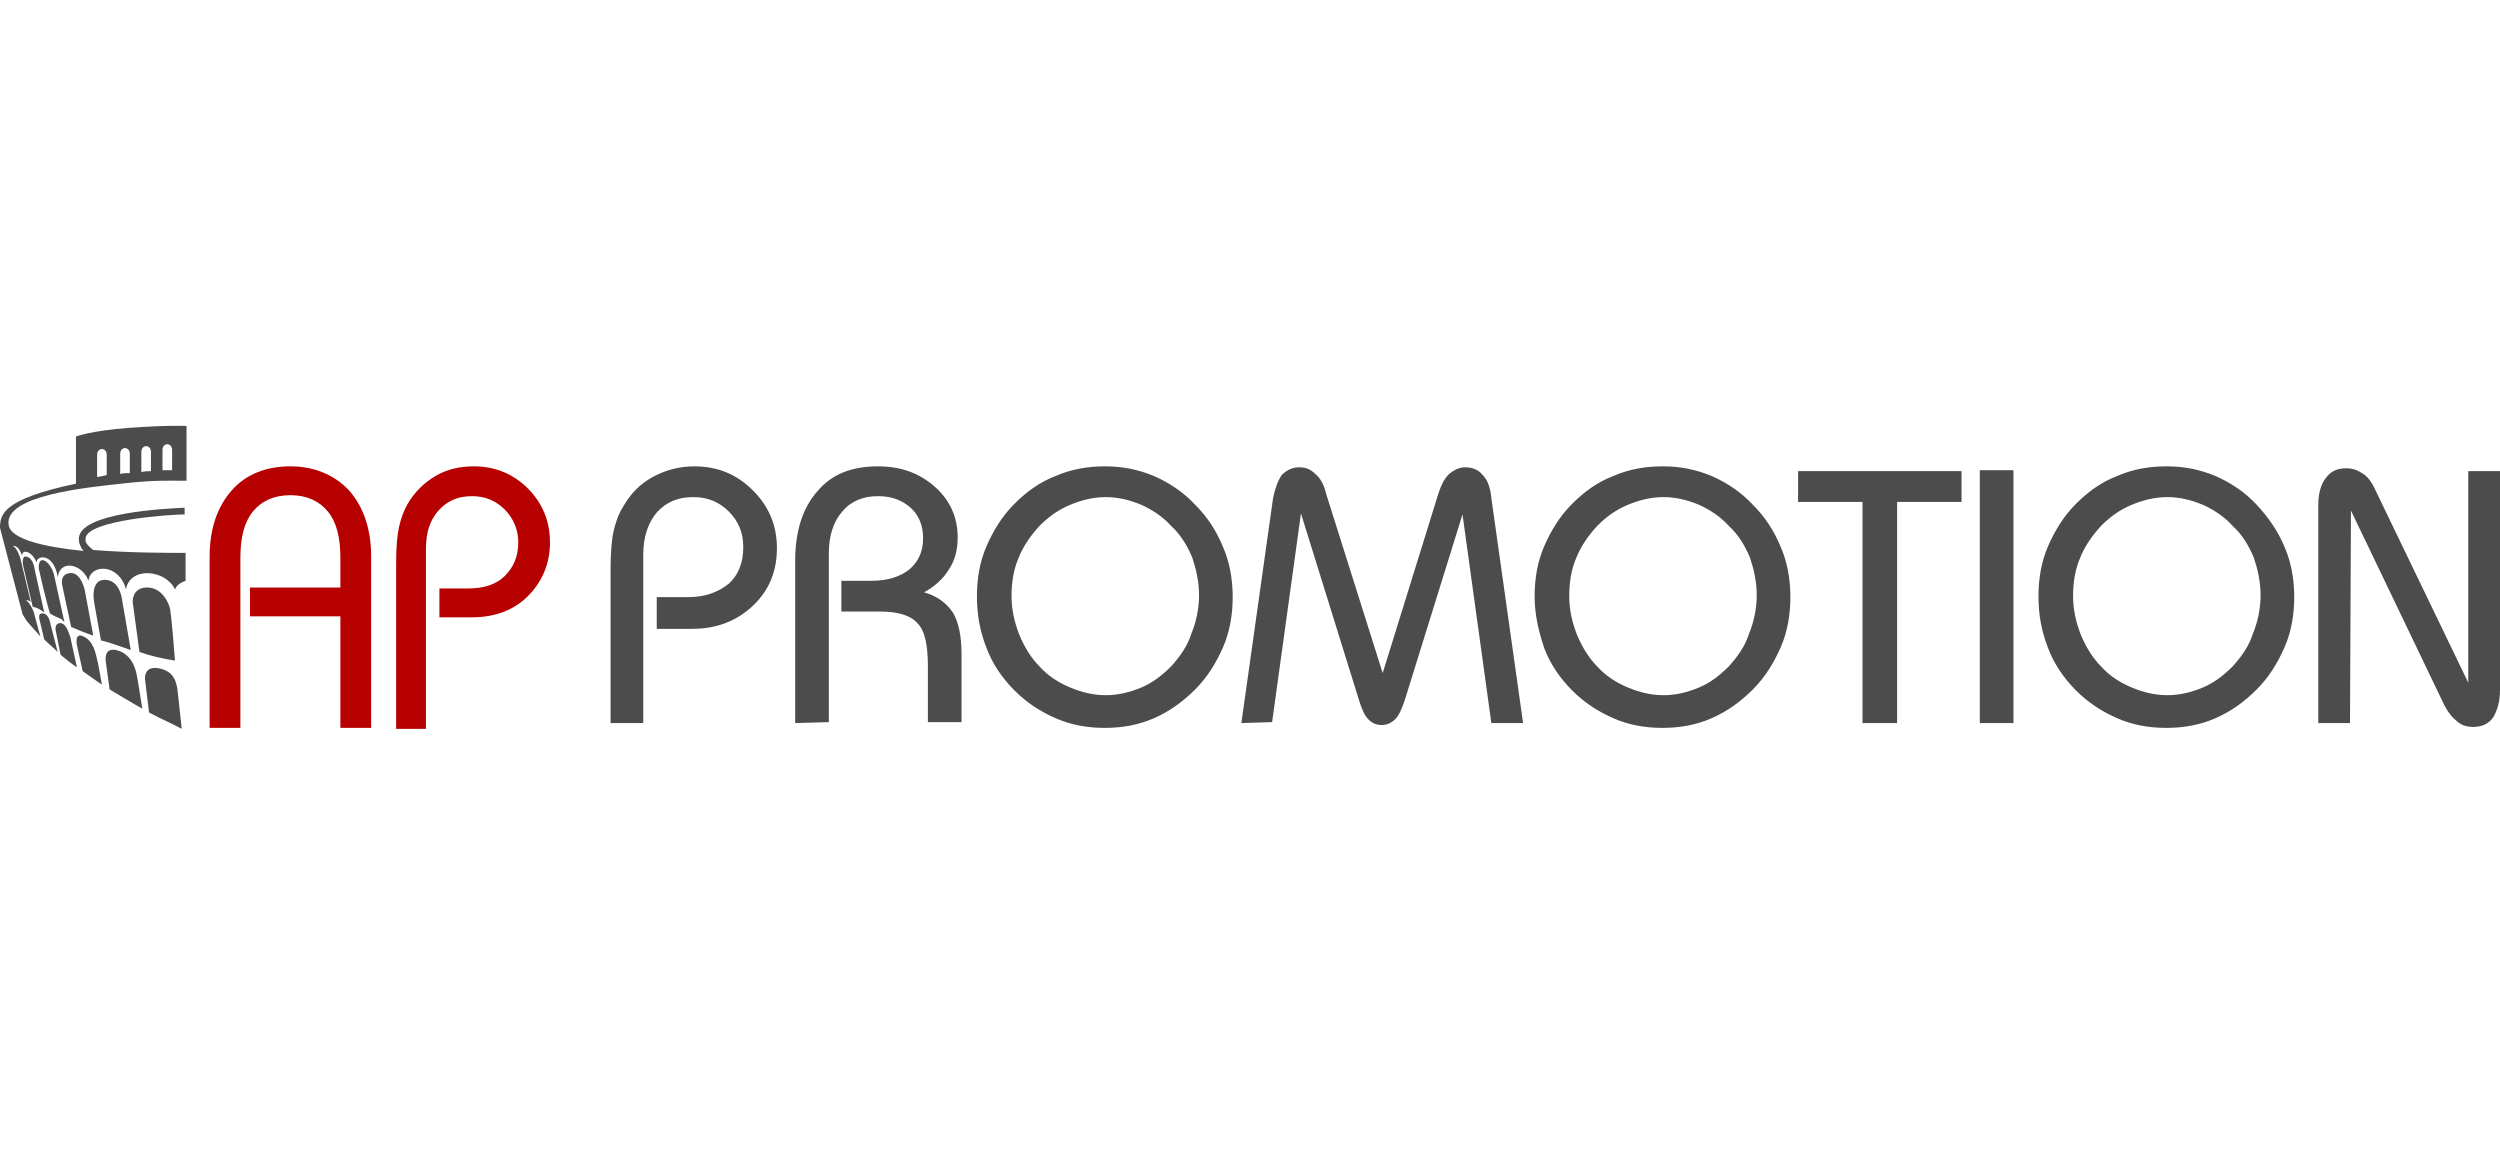<?xml version="1.0" encoding="utf-8"?>
<!-- Generator: Adobe Illustrator 25.2.0, SVG Export Plug-In . SVG Version: 6.00 Build 0)  -->
<svg version="1.1" id="Livello_1" xmlns="http://www.w3.org/2000/svg" xmlns:xlink="http://www.w3.org/1999/xlink" x="0px" y="0px"
	 viewBox="0 0 260 120" style="enable-background:new 0 0 260 120;" xml:space="preserve">
<style type="text/css">
	.st0{fill-rule:evenodd;clip-rule:evenodd;fill:#4C4C4C;}
	.st1{fill:#4C4C4C;}
	.st2{fill:#B70000;}
</style>
<g>
	<path class="st0" d="M19.4,50c-1.9,0-3.2-0.1-6.8,0.3c-3.5,0.4-12.2,1.2-11.7,4.3c0.2,1.5,3.8,2.3,7.8,2.7
		c-0.2-0.2-0.3-0.4-0.4-0.7c-0.1-0.2-0.1-0.4-0.1-0.6c0.1-2.7,9-3.1,11-3.2v0.7c-1.5,0-10.2,0.6-10.3,2.5c0,0.1,0,0.2,0,0.3
		c0.1,0.3,0.4,0.6,0.8,0.9c3.8,0.3,7.7,0.3,9.6,0.3v2.9c-0.2,0.1-0.9,0.3-1.1,0.9c-1-2.1-4.7-2.4-5.1,0c-0.7-2.7-3.7-2.7-3.9-0.9
		C8.6,58.7,6.3,58.1,6,60c-0.4-2.5-2.2-2.3-2.2-1.5c-0.4-1.1-1.5-1.5-1.5-0.7c-0.3-0.9-0.7-1.1-1-1l0,0c0.4,0,0.8,1.2,0.8,1.2
		l1.1,4.6c-0.1-0.1-0.3-0.2-0.5-0.2c0.3,0.2,0.8,1,0.9,1.6l0.6,2.2c-0.4-0.5-1.4-1.5-1.6-1.9c-0.1-0.2-0.3-0.4-0.3-0.6L0,54.9
		c0-1.4,0.3-3,7.9-4.6l0-4.9c0,0,1.5-0.6,5.5-0.9c4-0.3,6-0.2,6-0.2L19.4,50L19.4,50z M15.5,74.1l-0.4-3.3c0,0-0.3-1.6,1.4-1.3
		c1.7,0.3,1.9,1.6,2,2.6l0.4,3.7C18,75.3,16.8,74.8,15.5,74.1z M11.4,71.7L11,68.8c0,0-0.3-1.7,1.4-1.1c1.6,0.6,1.8,2.4,1.9,2.9
		l0.5,3.1C13.7,73.1,12.6,72.4,11.4,71.7z M8.6,69.8L8,67.1c0,0-0.3-1.4,0.7-0.9s1.2,1.5,1.5,2.8l0.4,2.2C10,70.8,9.3,70.3,8.6,69.8
		z M6.3,68.1l-0.5-2.5c0,0-0.2-0.8,0.5-0.8c0.7,0.1,0.9,1.3,1,1.4L8,69.4C7.4,69,6.9,68.6,6.3,68.1z M4.1,64.4c0,0-0.2-0.7,0.4-0.6
		c0.6,0.1,0.7,0.9,0.8,1.3L6,67.8v0c-0.4-0.4-1-0.9-1.4-1.3L4.1,64.4z M14.5,67.8l-0.7-5.2c0,0-0.1-1.5,1.5-1.5s2.3,1.7,2.4,2.3
		c0.1,0.5,0.4,3.9,0.5,5.3C16.9,68.5,15.6,68.2,14.5,67.8z M13.6,67.6l-0.9-5.2c0,0-0.2-2.1-1.8-2.1c-1.6,0-1.1,2.4-1.1,2.4l0.7,3.9
		C11.4,66.8,12.4,67.2,13.6,67.6z M9.7,66.1l-0.9-4.8c0,0-0.4-1.8-1.5-1.7C6.1,59.7,6.5,61,6.5,61l0.9,4.2
		C8.1,65.5,8.8,65.8,9.7,66.1z M6.7,64.7l-1.1-5c0,0-0.3-1.1-1-1.4s-0.6,1-0.5,1.1c0,0.1,0.8,3.5,1.1,4.4c0.3,0.2,0.7,0.4,1.2,0.6
		L6.7,64.7z M4.6,63.7l-1-4.5c0,0-0.1-1.1-0.8-1.3c-0.6-0.2-0.4,0.9-0.4,0.9l1,4.3C3.9,63.2,4.2,63.4,4.6,63.7z M17.9,48.9v-2.1
		c0-0.8-1-0.8-1,0v2.1C17.2,48.9,17.6,48.9,17.9,48.9z M15.7,49v-2c0-0.8-1-0.8-1,0v2.1C15,49,15.4,49,15.7,49z M13.5,49.2v-2
		c0-0.8-1-0.8-1,0v2.1C12.8,49.2,13.1,49.2,13.5,49.2z M11.1,49.4v-2.1c0-0.8-1-0.8-1,0v2.3C10.3,49.6,10.7,49.5,11.1,49.4z"/>
	<path class="st1" d="M244.4,75.2h-3.3V52.5c0-1.2,0.3-2.2,0.8-2.8c0.5-0.7,1.2-1,2.1-1c0.7,0,1.2,0.2,1.8,0.6s1,1.1,1.4,2l9.5,19.7
		v-22h3.3v22.8c0,1.2-0.3,2.1-0.7,2.8c-0.5,0.7-1.2,1-2.1,1c-0.7,0-1.3-0.2-1.8-0.7c-0.5-0.4-1-1.1-1.4-2l-9.5-19.8L244.4,75.2
		L244.4,75.2z M215.6,62c0,1.4,0.3,2.7,0.8,4c0.5,1.2,1.2,2.4,2.1,3.3c0.9,1,2,1.7,3.2,2.2c1.2,0.5,2.4,0.8,3.7,0.8
		c1.3,0,2.5-0.3,3.7-0.8c1.2-0.5,2.2-1.3,3.1-2.2c0.9-1,1.7-2.1,2.1-3.4c0.5-1.2,0.8-2.6,0.8-4s-0.3-2.7-0.7-3.9
		c-0.5-1.2-1.2-2.4-2.2-3.3c-0.9-1-2-1.7-3.1-2.2c-1.2-0.5-2.4-0.8-3.7-0.8s-2.5,0.3-3.7,0.8c-1.2,0.5-2.2,1.2-3.2,2.2
		c-0.9,1-1.7,2.1-2.2,3.4C215.8,59.3,215.6,60.6,215.6,62z M212,62c0-1.8,0.3-3.6,1-5.2c0.7-1.6,1.6-3.1,2.9-4.4
		c1.3-1.3,2.7-2.3,4.3-2.9c1.6-0.7,3.3-1,5.1-1c1.8,0,3.4,0.3,5.1,1c1.6,0.7,3.1,1.7,4.3,3s2.2,2.7,2.9,4.4c0.7,1.6,1,3.4,1,5.2
		c0,1.8-0.3,3.6-1,5.2c-0.7,1.6-1.6,3.1-2.9,4.4c-1.3,1.3-2.7,2.3-4.3,3c-1.6,0.7-3.3,1-5.1,1c-1.8,0-3.5-0.3-5.1-1
		c-1.6-0.7-3-1.6-4.3-2.9c-1.3-1.3-2.3-2.8-2.9-4.4C212.3,65.6,212,63.9,212,62z M205.9,75.2V48.9h3.5v26.3H205.9z M193.7,75.2v-23
		h-6.7v-3.2h17v3.2h-6.7v23H193.7z M163.2,62c0,1.4,0.3,2.7,0.8,4c0.5,1.2,1.2,2.4,2.1,3.3c0.9,1,2,1.7,3.2,2.2s2.4,0.8,3.7,0.8
		c1.3,0,2.5-0.3,3.7-0.8c1.2-0.5,2.2-1.3,3.1-2.2c0.9-1,1.7-2.1,2.1-3.4c0.5-1.2,0.8-2.6,0.8-4s-0.3-2.7-0.7-3.9
		c-0.5-1.2-1.2-2.4-2.2-3.3c-0.9-1-2-1.7-3.1-2.2c-1.2-0.5-2.4-0.8-3.7-0.8s-2.5,0.3-3.7,0.8s-2.2,1.2-3.2,2.2
		c-0.9,1-1.7,2.1-2.2,3.4C163.4,59.3,163.2,60.6,163.2,62z M159.6,62c0-1.8,0.3-3.6,1-5.2c0.7-1.6,1.6-3.1,2.9-4.4
		c1.3-1.3,2.7-2.3,4.3-2.9c1.6-0.7,3.3-1,5.1-1c1.8,0,3.4,0.3,5.1,1c1.6,0.7,3.1,1.7,4.3,3c1.3,1.3,2.2,2.7,2.9,4.4
		c0.7,1.6,1,3.4,1,5.2c0,1.8-0.3,3.6-1,5.2c-0.7,1.6-1.6,3.1-2.9,4.4c-1.3,1.3-2.7,2.3-4.3,3c-1.6,0.7-3.3,1-5.1,1
		c-1.8,0-3.5-0.3-5.1-1c-1.6-0.7-3-1.6-4.3-2.9c-1.3-1.3-2.3-2.8-2.9-4.4C160,65.6,159.6,63.9,159.6,62z M129.1,75.2l3.3-23.4
		c0.2-1,0.5-1.8,0.9-2.4c0.5-0.5,1.1-0.8,1.8-0.8c0.7,0,1.2,0.2,1.7,0.7c0.5,0.4,0.9,1.1,1.1,2l5.9,18.7l5.8-18.7
		c0.3-0.9,0.6-1.5,1.1-2c0.5-0.4,1-0.7,1.7-0.7c0.8,0,1.4,0.3,1.8,0.8c0.5,0.5,0.8,1.3,0.9,2.4l3.3,23.4h-3.3l-3-21.7l-6,19.3
		c-0.3,0.9-0.6,1.6-1,2c-0.4,0.4-0.9,0.6-1.4,0.6c-0.6,0-1-0.2-1.4-0.6c-0.4-0.4-0.7-1.1-1-2.1l-6-19.3l-3,21.7L129.1,75.2
		L129.1,75.2z M105.2,62c0,1.4,0.3,2.7,0.8,4c0.5,1.2,1.2,2.4,2.1,3.3c0.9,1,2,1.7,3.2,2.2c1.2,0.5,2.4,0.8,3.7,0.8
		c1.3,0,2.5-0.3,3.7-0.8c1.2-0.5,2.2-1.3,3.1-2.2c0.9-1,1.7-2.1,2.1-3.4c0.5-1.2,0.8-2.6,0.8-4s-0.3-2.7-0.7-3.9
		c-0.5-1.2-1.2-2.4-2.2-3.3c-0.9-1-2-1.7-3.1-2.2c-1.2-0.5-2.4-0.8-3.7-0.8c-1.3,0-2.5,0.3-3.7,0.8c-1.2,0.5-2.2,1.2-3.2,2.2
		c-0.9,1-1.7,2.1-2.2,3.4C105.4,59.3,105.2,60.6,105.2,62z M101.6,62c0-1.8,0.3-3.6,1-5.2c0.7-1.6,1.6-3.1,2.9-4.4
		c1.3-1.3,2.7-2.3,4.3-2.9c1.6-0.7,3.3-1,5.1-1c1.8,0,3.4,0.3,5.1,1c1.6,0.7,3.1,1.7,4.3,3c1.3,1.3,2.2,2.7,2.9,4.4
		c0.7,1.6,1,3.4,1,5.2c0,1.8-0.3,3.6-1,5.2c-0.7,1.6-1.6,3.1-2.9,4.4c-1.3,1.3-2.7,2.3-4.3,3c-1.6,0.7-3.3,1-5.1,1
		c-1.8,0-3.5-0.3-5.1-1c-1.6-0.7-3-1.6-4.3-2.9c-1.3-1.3-2.3-2.8-2.9-4.4C101.9,65.6,101.6,63.9,101.6,62z M82.7,75.2V58.3
		c0-3.1,0.8-5.5,2.3-7.2c1.5-1.8,3.6-2.6,6.3-2.6c2.4,0,4.3,0.7,5.9,2.1c1.6,1.4,2.4,3.2,2.4,5.3c0,1.3-0.3,2.4-0.9,3.3
		c-0.6,1-1.5,1.8-2.6,2.4c1.4,0.4,2.3,1.1,3,2.1c0.6,1,0.9,2.5,0.9,4.3v7.1h-3.5v-5.8c0-2.2-0.3-3.7-1.1-4.5c-0.7-0.8-2-1.2-3.9-1.2
		h-4v-3.2h3.1c1.7,0,3-0.4,4-1.2c0.9-0.8,1.4-1.8,1.4-3.2c0-1.3-0.4-2.4-1.3-3.2s-2-1.2-3.4-1.2c-1.5,0-2.8,0.5-3.7,1.6
		c-0.9,1-1.4,2.5-1.4,4.3v17.6L82.7,75.2L82.7,75.2z M63.5,75.2V59.3c0-1.7,0.1-3.1,0.3-4s0.5-1.8,1-2.6c0.8-1.4,1.8-2.4,3.1-3.1
		c1.3-0.7,2.7-1.1,4.3-1.1c2.4,0,4.4,0.8,6.1,2.5c1.7,1.7,2.5,3.7,2.5,6c0,2.4-0.8,4.4-2.5,6c-1.7,1.6-3.8,2.4-6.3,2.4h-3.7v-3.3
		h3.3c1.7,0,3.1-0.5,4.2-1.4c1-0.9,1.5-2.2,1.5-3.8c0-1.5-0.5-2.7-1.5-3.7c-1-1-2.2-1.5-3.7-1.5c-1.6,0-2.8,0.5-3.8,1.6
		c-0.9,1.1-1.4,2.5-1.4,4.4v17.5H63.5L63.5,75.2z"/>
	<path class="st2" d="M41.2,75.7V58.5c0-1.6,0.1-2.8,0.3-3.7c0.2-0.9,0.5-1.7,0.9-2.4c0.7-1.2,1.7-2.2,2.9-2.9c1.2-0.7,2.5-1,4-1
		c2.2,0,4.1,0.8,5.6,2.3c1.5,1.5,2.3,3.4,2.3,5.6c0,2.2-0.8,4.1-2.3,5.6c-1.5,1.5-3.5,2.2-5.8,2.2h-3.4v-3h3c1.6,0,2.9-0.4,3.8-1.3
		c0.9-0.9,1.4-2,1.4-3.5c0-1.3-0.5-2.5-1.4-3.4c-0.9-0.9-2-1.4-3.4-1.4c-1.5,0-2.6,0.5-3.5,1.5c-0.9,1-1.3,2.3-1.3,4v18.7H41.2
		L41.2,75.7z M35.4,75.7V64.1H26v-3h9.4V58c0-2.1-0.4-3.7-1.3-4.8c-0.9-1.1-2.2-1.7-3.9-1.7c-1.7,0-3,0.6-3.9,1.7
		C25.4,54.3,25,55.9,25,58v17.7h-3.2V57.9c0-2.9,0.8-5.2,2.3-6.9c1.5-1.7,3.6-2.5,6.1-2.5c2.5,0,4.6,0.9,6.1,2.5
		c1.5,1.7,2.3,4,2.3,6.9v17.8H35.4z"/>
</g>
</svg>
